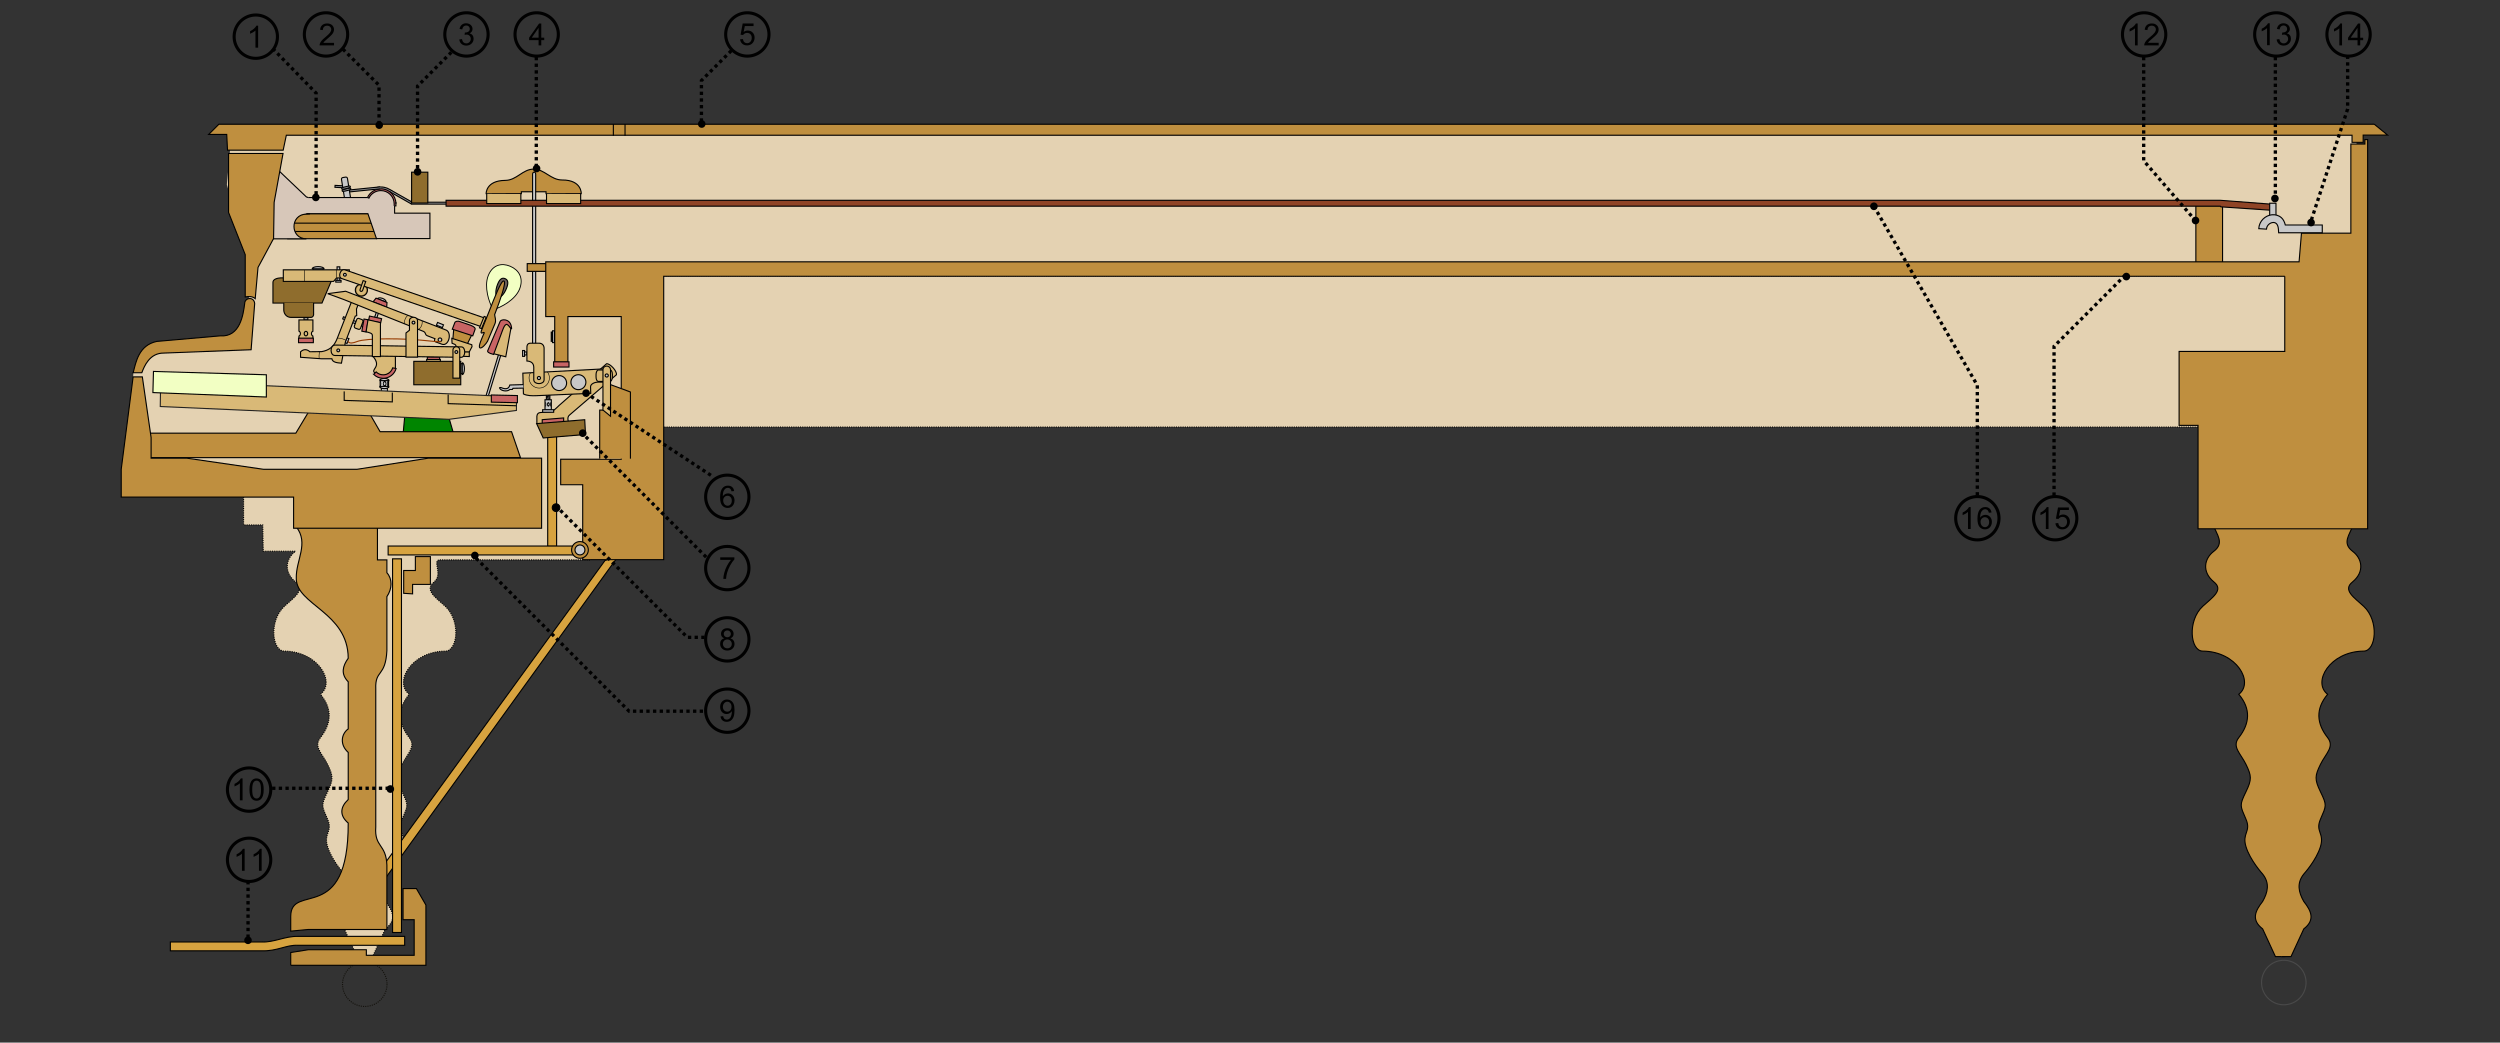 <?xml version="1.0" encoding="UTF-8"?>
<svg width="2248" height="937.5" viewBox="0 0 2248 937.5" xmlns="http://www.w3.org/2000/svg" xmlns:xlink="http://www.w3.org/1999/xlink">
 <rect x="0" y="0" width="2248" height="937.5" fill="#333333" stroke="none"/>
 <path d="m329.9 860.18h-8.842l-11.5-24.919c-10.676-8.221-6.474-16.441 0-24.662 4.667-8.221 6.577-16.441 0-24.662 0 0-11.25-12.331-15-24.662s4.89-13.342 0-24.662c-5.327-12.331-5.979-12.331 0-24.662 5.38-11.096 5.095-14.243 0-24.662-4.773-9.762-12.897-15.812-6.438-24.028 10.046-12.779 10.942-25.972 0-38.958 14.036-10.846-1.903-38.584-32.415-38.824-11.218 0-14.049-27.316 0-40.305 8.385-7.753 19.281-14.614 10-21.92-11.137-9.192-8.552-21.213 0-27.577h-29l-.45-23.659h-17.247v-28.968l152.99-4.046" fill="#e4d2b2" stroke="#000" stroke-dasharray="1,1"/>
 <path d="m326.2 860.18h8.842l11.5-24.919c10.676-8.221 6.474-16.441 0-24.662-4.667-8.221-6.577-16.441 0-24.662 0 0 11.25-12.331 15-24.662s-4.89-13.342 0-24.662c5.327-12.331 5.979-12.331 0-24.662-5.38-11.096-5.095-14.243 0-24.662 4.773-9.762 12.897-15.812 6.438-24.028-10.046-12.779-10.942-25.972 0-38.958-14.036-10.846 1.903-38.584 32.415-38.824 11.218 0 14.049-27.316 0-40.305-8.385-7.753-19.281-14.614-10-21.92 8.325-6.872-2.294-19.813 5.211-19.813h135.79l10.061-58.782-247.46-4.656" fill="#e4d2b2" stroke="#000" stroke-dasharray="1,1"/>
 <path d="m348 885a20 20 0 1 1-40 0 20 20 0 1 1 40 0z" fill="none" stroke="#13110c" stroke-dasharray="1,1"/>
 <path d="m2054.9 860.18h-8.842l-11.5-24.919c-10.676-8.221-6.474-16.441 0-24.662 4.667-8.221 6.577-16.441 0-24.662 0 0-11.25-12.331-15-24.662s4.89-13.342 0-24.662c-5.327-12.331-5.979-12.331 0-24.662 5.38-11.096 5.095-14.243 0-24.662-4.773-9.762-12.897-15.812-6.438-24.028 10.046-12.779 10.942-25.972 0-38.958 14.036-10.846-1.903-38.584-32.415-38.824-11.218 0-14.049-27.316 0-40.305 8.385-7.753 19.281-14.614 10-21.92-11.137-9.192-8.552-21.213 0-27.577 9.889-7.543 2.292-15.085 0-22.627l106.29-29.046" fill="#bf8f3f" stroke="#000"/>
 <path d="m336.96 214.57-8.054-22.286h-51.633" fill="none" stroke="#000"/>
 <path d="m220 116h1899v128h-1531v231h-256v-37h-218l6-104 24-22 70-8 14-52-24-86 4-44z" fill="#e4d2b2"/>
 <path d="m258.71 206.09h79.9v8.56h-79.9z" fill="#bf8f3f" stroke="#000"/>
 <path d="m258.71 199.59h79.9v8.56h-79.9z" fill="#bf8f3f" stroke="#000"/>
 <path d="m258.71 192.09h79.9v8.56h-79.9z" fill="#bf8f3f" stroke="#000"/>
 <path d="m580.56 248h1476.9v136h-1476.9z" fill="#e4d2b2" stroke="#000" stroke-dasharray="1,1"/>
 <path d="m544 504-202 278v14l214-296z" fill="#d7a33f" stroke="#000"/>
 <path d="m266.42 473.75c11.619 14.941-.448 29.994 0 46.247-.212 23.968 46.539 30.435 46.706 71.903-5.041 7.056-6.897 14.113 0 21.17v42.339c-6.233 4.556-7.877 14.113 0 21.17v42.339c-7.572 7.056-7.719 14.613 0 21.17.195 92.617-51.516 52.975-51.706 83.91v13.292l15.636-1.5h70.832v-57.792c-.667-19.444-11.333-15.889-10-34.333v-124.33c-.685-17.472 8.779-10.221 10-34.333v-48.5c4.818-7.167 5.101-15.833 0-21.5v-11.548h-8.485v-33.941l-72.983 4.243zm1708.1-288.75h24v51h-24z" fill="#bf8f3f" stroke="#000"/>
 <path d="m362.5 390 1.5-16.5 39.5 1.5 4.5 15.5z" fill="#008500" stroke="#000"/>
 <path d="m115 389.5h151l12-20h53l10.794 18.696h118.21l8 23.304h-356l3-22z" fill="#bf8f3f" stroke="#000"/>
 <path d="m492.5 388.73h8v102.54h-8z" fill="#d7a33f" stroke="#000"/>
 <path d="m281.33 301.88c-1.329-1.329-1.898-2.658 0-3.987h-12.405c1.227 1.44 2.615 2.88.111 4.32l12.294-.332z" fill="#d9b977"/>
 <path d="m275.51 192.15h55.294l7.647 22.25h48.352l-.247-22.744h-31.733v-6.695l1.39.177v-3.35l-25.656-4.194-55.047-.5-28.467-27.069-5.545 32.974v31.75h34.012c-14.715-.033-15.015-22.317 0-22.6z" fill="#d7c7b9"/>
 <path d="m313.3 167.29-12.005-.601-.1 1.742 12.005.601m56.309 14.528h40.113v-1.744h-40.113" fill="#969696" stroke="#000"/>
 <path d="m438.38 358.48 12.848-42.088h-2.215l-12.848 42.31" fill="#c8c8c8" stroke="#000"/>
 <path d="m454.78 320.82-13.291-3.323 10.19-26.804 4.652-.886 3.101 5.316-4.652 25.696z" fill="#d9b977" stroke="#000"/>
 <path d="m455 291.8c-2.324 1.5-2.363 3.766-11.187 26.914-4.732-1.145-5.748-2.51-5.206-3.433l11.076-26.139c.867-2.356 8.58-2.904 10.079 4.209 1.39 6.678-2.597-2.949-4.763-1.551z" fill="#c86464" stroke="#000"/>
 <path transform="matrix(-.538 -.016 -.021 .697 477.24 124.18)" d="m531.04 318.35a5.834 1.944 0 1 1-11.667 0 5.834 1.944 0 1 1 11.667 0z" fill="#c8c8c8" stroke="#000" stroke-width="1.632"/>
 <path transform="matrix(-.538 -.016 -.021 .697 456.93 123.54)" d="m531.04 318.35a5.834 1.944 0 1 1-11.667 0 5.834 1.944 0 1 1 11.667 0z" fill="#c8c8c8" stroke="#000" stroke-width="1.632"/>
 <path d="m179.241 345.533c-.415-1.868.703-2.379 1.919-2.442l13.955.349c1.518 0 2.227 1.744 1.57 2.617" fill="none" stroke="#000"/>
 <path d="m208.76 345.45c.391-3.549-4.11-7.492-9.878-7.276l-41.472-1.241c-5.495-.306-9.952 2.381-10.296 6.673l.212.414 61.433 1.431z" fill="#d9b977" stroke="#000"/>
 <path d="m179.241 345.533c-.415-1.868.703-2.379 1.919-2.442l13.955.349c1.518 0 2.227 1.744 1.57 2.617m-37.757-1.133c-.415-1.868.703-2.379 1.919-2.442l13.955.349c1.518 0 2.227 1.744 1.57 2.617" fill="none" stroke="#000"/>
 <g transform="matrix(-.698 0 0 .698 594.52 107.04)" fill="#c8c8c8" stroke="#000" stroke-width="1.433">
  <path d="m143.38 353h4.5v11.25h-4.5z"/>
  <path id="a" d="m143.5 354.79 4.25-1.338"/>
  <use width="700" height="525" xlink:href="#a"/>
  <use transform="translate(0 1.75)" width="700" height="525" xlink:href="#a"/>
  <use transform="translate(0 3.5)" width="700" height="525" xlink:href="#a"/>
  <use transform="translate(0 5.25)" width="700" height="525" xlink:href="#a"/>
  <use transform="translate(0 7)" width="700" height="525" xlink:href="#a"/>
  <use transform="translate(0 8.75)" width="700" height="525" xlink:href="#a"/>
 </g>
 <path d="m348.33 349.08h-5.43v5.48h5.43z" fill="#c8c8c8" stroke="#000"/>
 <path d="m420.22 309.3 4.209-8.639-16.392-5.095-.886 10.19z" fill="#bf8f3f" stroke="#000"/>
 <path d="m416.45 316.17h5.538v4.43l-6.646-.222z" fill="#d9b977" stroke="#000"/>
 <g fill="#c8c8c8" stroke="#000">
  <path d="m336.6 292.01 7.614-21.564-1.897-.67-7.614 21.564z"/>
  <path d="m339.31 268.8 7.742 2.679c.36-1.042-1.081-2.487-3.218-3.226s-4.164-.494-4.524.547z"/>
 </g>
 <path d="m348 272.02-9.868-3.916-2.663 3.289 12.218 4.856z" fill="#c86464" stroke="#000"/>
 <path d="m330.23 292.99-21.379-8.123-.714 1.879 21.379 8.123z" fill="#c8c8c8" stroke="#000"/>
 <path d="m343.12 286.54-10.873-2.332-.822 3.833 10.873 2.332zm-15.808.336-1.955 10.947 3.859.689 1.955-10.947zm68.033 34.049h-11.08v2.77h11.08z" fill="#c86464" stroke="#000"/>
 <path d="m395.96 323.26h-12.29v2.22h12.29z" fill="#d9b977" stroke="#000"/>
 <path d="m415.89 335.95v-8.93h-1.57v8.93z" fill="#c8c8c8" stroke="#000"/>
 <path d="m415.62 326.13v10.708c1.102 0 1.996-2.399 1.996-5.354s-.894-5.354-1.996-5.354zm-103.86-22.43-1.739 4.324 1.995.802 1.739-4.324zm85.767-10.198-4.324-1.739-.802 1.995 4.324 1.739z" fill="#c8c8c8" stroke="#000"/>
 <path d="m319.52 260.86a5.439 5.439 0 1 0 10.878 0 5.439 5.439 0 1 0-10.878 0z" fill="#8f6d2d" stroke="#000"/>
 <path d="m321.01 260.87a3.962 3.962 0 1 0 7.925 0 3.962 3.962 0 1 0-7.925 0z" fill="#d9b977" stroke="#d9b977"/>
 <path d="m290.52 241.48h-8.93v1.57h8.93zm-13.71 44.17h-3.45v2.04h3.45z" fill="#c8c8c8" stroke="#000"/>
 <path d="m554.3 336.94-42.184 36.264-.247.247c-2.074 1.562-1.768 7.072 2.96 10.608l-22.202 3.454-9.868-6.661v-6.661c.255-2.167 1.393-3.008 2.96-3.207l8.881-.74c2.96-.322 4.934-2.61 8.141-5.674l42.678-37.497c3.203-.262 9.454 6.596 8.881 9.868z" fill="#d9b977" stroke="#000"/>
 <path d="m522.65 174.12h-31.68v-1.686h-22.161v1.686h-31.68s-.311-11.784 17.166-11.914c10.397-.076 15.63-10.136 25.594-10.136 9.667 0 15.388 9.817 25.594 9.78 17.756-.065 17.166 12.271 17.166 12.271z" fill="#bf8f3f" stroke="#000"/>
 <path d="m481.68 156.49c-.065-2.188-2.597-2.272-2.785 0v152.91h2.785z" fill="#c8c8c8" stroke="#000"/>
 <path d="m1996.5 180.11h-1595.4v5.292h1595.4l.54.596 44.5 3-.5-5.5z" fill="#8f4426" stroke="#000"/>
 <path d="m2040.9 182.75h5.66v13.9h-5.66z" fill="#c8c8c8" stroke="#000"/>
 <path d="m505.13 237.05h-31.05v6.98h31.05zm1546.1 623.13h8.842l11.5-24.919c10.676-8.221 6.474-16.441 0-24.662-4.667-8.221-6.577-16.441 0-24.662 0 0 11.25-12.331 15-24.662s-4.89-13.342 0-24.662c5.327-12.331 5.979-12.331 0-24.662-5.38-11.096-5.095-14.243 0-24.662 4.773-9.762 12.897-15.812 6.438-24.028-10.046-12.779-10.942-25.972 0-38.958-14.036-10.846 1.903-38.584 32.415-38.824 11.218 0 14.049-27.316 0-40.305-8.385-7.753-19.281-14.614-10-21.92 11.137-9.192 8.552-21.213 0-27.577-9.889-7.543-2.292-15.085 0-22.627l-96.399-33.046" fill="#bf8f3f" stroke="#000"/>
 <path d="m2054.5 248.43h-1457.7v254.82h-72.832v-67.376h-19.799v-22.932h54.447v-128.3h-47.965v41.198h-11.841v-41.198h-8.076v-49.183h1576.6l2.145-25.781h44.414v-80.178h12.586v-4h2.5v350h-152.5v-93h-17.024v-66.5h95v-67.571z" fill="#bf8f3f" stroke="#000"/>
 <path d="m498.56 297.47h-1.723v10.606h1.723zm-1.856 1.151h-1.026v8.303h1.026z" fill="#c8c8c8" stroke="#000"/>
 <path d="m511.63 325.35h-13.81v4.69h13.81z" fill="#c86464" stroke="#000"/>
 <path d="m144.11 365.53 259.62 11.522 60.658-8.002v-12.211l-319.94-14.169z" fill="#d9b977" stroke="#232220"/>
 <path d="m352.76 353v8.385l-43.262-1.347v-8.085m154.89 12.908-61.408-1.912v-8.205" fill="none" stroke="#000"/>
 <path d="m465.25 355.69v6.414l-23.436-.493v-6.456zm22.327 21.674 19.256-1.553v5.362l-19.256 1.832z" fill="#c86464" stroke="#000"/>
 <path d="m525.79 377.42.698 13.257-38.027 3.14-5.931-12.908 43.26-3.489z" fill="#8f6d2d" stroke="#000"/>
 <path d="m566.88 412.43v-59.946l-18.008-6.661v22.942h-9.621v43.664" fill="#bf8f3f" stroke="#000"/>
 <path d="m414.3 324.92h-42.21v21.05h42.21z" fill="#8f6d2d" stroke="#000"/>
 <path d="m542.36 331.72-72.217 3.838.523 18.665c3.024 1.656 7.792 1.753 11.687 1.57l48.842-2.093-.174-5.756c-.048-2.982 4.241-4.316 6.629-4.361h7.152l.349-11.513-2.791-.349z" fill="#d9b977" stroke="#000"/>
 <rect transform="scale(-1 1)" x="-550.66" y="332.66" width="14.69" height="10.31" rx="2" ry="4" fill="#d9b977" stroke="#000"/>
 <path d="m542.18 368.7v-36.108c0-4.459 6.629-4.664 6.803 0v41.69z" fill="#d9b977" stroke="#000"/>
 <path d="m544.19 337.65a1.395 1.395 0 1 0 2.791 0 1.395 1.395 0 1 0-2.791 0zm-30.795 6.014a6.716 6.716 0 1 0 13.432 0 6.716 6.716 0 1 0-13.432 0zm-17.35 0.79a6.716 6.716 0 1 0 13.432 0 6.716 6.716 0 1 0-13.432 0z" fill="#c8c8c8" stroke="#000"/>
 <path d="m476.9 335.36c-.743 1.322-1.167 2.847-1.167 4.471 0 5.048 4.097 9.145 9.145 9.145s9.145-4.097 9.145-9.145c0-2.077-.694-3.993-1.861-5.529" fill="none" stroke="#000" stroke-width=".5"/>
 <g fill="#c8c8c8" stroke="#000">
  <path d="m473.68 316.46h-2.324v2.721h2.324z"/>
  <path d="m471.67 315.18h-1.751v5.275h1.751z"/>
 </g>
 <path d="m484.56 308.61c3.243-.114 4.881 2.3 4.687 5.138v27.769c0 4.459-9.04 4.664-9.277 0v-11.24c-.075-3.542-2.145-5.421-6.167-5.674v-11.208c-.107-2.581.311-4.669 3.055-4.784z" fill="#d9b977" stroke="#000"/>
 <path d="m486.01 339.92a1.395 1.395 0 1 0-2.791 0 1.395 1.395 0 1 0 2.791 0z" fill="#c8c8c8" stroke="#000"/>
 <path d="m470.664 348.987-9.42.174-.523 1.047h-2.268c-2.271 2.165-7.381 1.498-9.071-.872v-.872h1.047c5.623 2.487 7.317.269 8.024-2.268l12.036-.349" fill="#c8c8c8" stroke="#000"/>
 <path d="m297.94 252.59-8.418 19.936h-44.082v-18.607c-.089-2.75 3.809-3.916 7.043-4.066h40.14l5.316 2.737z" fill="#8f6d2d" stroke="#000"/>
 <path d="m281.99 272.31v10.854c-.339 1.451-1.171 2.532-3.854 2.225h-16.526c-3.706.006-6.257-2.972-6.429-6.429v-6.65" fill="#8f6d2d" stroke="#000"/>
 <path d="m281.36 298.33v-10.651h-12.531v10.495m0 3.603v3.289h12.531v-3.289" fill="#d9b977" stroke="#000"/>
 <path d="m273.524 299.979c0 1.124.702 2.036 1.566 2.036s1.566-.912 1.566-2.036-.702-2.036-1.566-2.036-1.566.912-1.566 2.036zm7.832-2.037c-.721 0-1.305.912-1.305 2.036s.585 2.036 1.305 2.036m-12.531 0c.721 0 1.305-.912 1.305-2.036s-.585-2.036-1.305-2.036" fill="none" stroke="#000"/>
 <path d="m281.75 304.07h-13.31v4.06h13.31z" fill="#c86464" stroke="#000"/>
 <path d="m316.11 271.2-10.854 27.911c-2.621 5.857-3.783 14.925-15.949 17.057l-10.693.124c-2.673-2.484-5.789-2.482-8.358.097v4.873l18.607 1.329h9.525c.616 3.216 4.55 3.666 8.639 3.987l3.544-19.05 8.861-23.259 1.329-.443-.222-5.981 1.994-5.316-3.766-3.987-2.658 2.658z" fill="#d9b977" stroke="#000"/>
 <path d="m287.441 316.063c-.374 1.375-.574 2.821-.574 4.314 0 .708.045 1.405.132 2.089m23.991-16.545c-2.304-1.235-4.936-1.936-7.731-1.936" fill="none" stroke="#000" stroke-width=".5"/>
 <path d="m438.99 247.96c-3.842 9.837.573 24.092 4.561 30.423 6.789-1.798 19.842-8.706 23.684-18.543 3.842-9.837-.668-17.151-8.464-20.43s-15.94-1.288-19.781 8.55z" fill="#f2ffc3" stroke="#000" stroke-width=".8"/>
 <path d="m447.432 255.677c-2.139 5.486-2.064 10.699.168 11.637s5.78-2.754 7.919-8.24c2.139-5.486.846-7.576-1.386-8.513-2.232-.937-4.562-.369-6.701 5.117z" fill="#695e59" stroke="#000"/>
 <g fill="#c8c8c8" stroke="#000">
  <path d="m303.09 239.94v12.422h2.445v-12.422z"/>
  <path d="m301.94 252.09v1.573h4.737v-1.573z"/>
 </g>
 <path d="m254.75 242.62h59.366v7.31h-11.519l-2.658 3.101h-45.189z" fill="#d9b977" stroke="#000"/>
 <path d="m302.37 242.62v7.089" fill="none" stroke="#000" stroke-width=".5"/>
 <path d="m435.32 294.64-128-44.158c-3.785-1.306-1.312-9.039 2.717-7.875l128 44.158z" fill="#d9b977" stroke="#000"/>
 <path d="m311.38 247.06a1.253 1.253 0 1 0-2.506 0 1.253 1.253 0 1 0 2.506 0z" fill="#c8c8c8" stroke="#000"/>
 <path d="m280.7 241.74h10.708c0-1.102-2.399-1.996-5.354-1.996s-5.354.894-5.354 1.996z" fill="#c8c8c8" stroke="#000"/>
 <path d="m294.62 264.04 16.171-2.146 90.6 35c5.197 2.706 2.035 14.781-3.987 12.626l-5.981-2.215c-1.073-.591-.735-1.938-.313-2.75l-6.997-2.696c-2.449-1.286-.727-2.461-3.323-3.857l-71.993-28.797-14.177-5.164z" fill="#d9b977" stroke="#000"/>
 <path d="m366.773 283.556c-1.846 1.459-3.031 3.718-3.031 6.252 0 .497.046.983.133 1.455m12.544 4.967c1.973-1.45 3.255-3.788 3.255-6.423 0-.433-.035-.859-.101-1.274" fill="none" stroke="#000" stroke-width=".5"/>
 <path d="m328.856 253.127-2.302-.798-2.729 7.87c-.771 1.833 1.643 2.61 2.302.798z" fill="#d9b977" stroke="#000"/>
 <path d="m397.25 305.54a1.629 1.629 0 1 0-3.258 0 1.629 1.629 0 1 0 3.258 0z" fill="#c8c8c8" stroke="#000"/>
 <path d="m398.8 292.09-5.344-2.149-.992 2.468 5.344 2.149z" fill="#c8c8c8" stroke="#000"/>
 <path d="m313 306.42s-.222 4.043 8.196.664c8.227-3.302 43.417-2.824 60.917-.886 17.525 1.941 13.512.665 13.512.665" fill="none" stroke="#953900"/>
 <path d="m415.57 316.39h6.424l2.437-4.652-.222-1.772-17.943-5.759.222 4.43 2.658 1.108c2.009 1.698.827 3.397-3.101 5.095l9.525 1.551zm-79.938 4.343c7.901 9.555-3.038 11.311 1.566 14.724l7.929 3.307 9.304-5.981 1.108-1.108v-13.07h-17.943" fill="#d9b977" stroke="#000"/>
 <path d="m301.419 310.29 113.461 1.651c4.003.058 4.055 9.18-.136 9.359l-113.461-1.651c-4.711.184-4.86-9.319.136-9.359z" fill="#d9b977" stroke="#000"/>
 <path d="m305.4 315.06a1.253 1.253 0 1 0-2.506 0 1.253 1.253 0 1 0 2.506 0z" fill="#c8c8c8" stroke="#000"/>
 <path d="m407.29 340.05v-25.218c0-4.004 5.952-4.188 6.109 0v25.218z" fill="#d9b977" stroke="#000"/>
 <path d="m409.09 316.55a1.253 1.253 0 1 0 2.506 0 1.253 1.253 0 1 0-2.506 0z" fill="#c8c8c8" stroke="#000"/>
 <path d="m365.06 321.09v-21.664l3.133-2.506v-8.567c0-4.004 7.06-4.188 7.245 0v32.737z" fill="#d9b977" stroke="#000"/>
 <path d="m370.56 290.08a1.253 1.253 0 1 0 2.506 0 1.253 1.253 0 1 0-2.506 0z" fill="#c8c8c8" stroke="#000"/>
 <path d="m334.83 320.62v-19.001c.09-2.02-2.684-2.462-5.639-3.289l1.723-10.76 11.161 2.506v30.544h-7.245zm102.38-35.347-1.841-.755-4.205 10.251 1.841.755z" fill="#d9b977" stroke="#000"/>
 <path d="m444.78 282.89c5.356-13.933 10.664-29.112 8.338-30.184-2.326-1.071-7.964 13.855-13.558 27.927l-6.67 16.704c-1.311 4.184 1.85.836 2.61 1.806-2.108 4.906-5.615 12.258-4.06 13.544 1.554 1.285 5.787-3.643 6.96-5.869l6.67-15.801c1.295-3.326-.117-5.529-.29-8.126z" fill="#bf8f3f" stroke="#000"/>
 <rect transform="matrix(-.344 .939 .939 .344 0 0)" x="157.87" y="400.02" width="9.27" height="5.9" rx="1.5" fill="#d9b977" stroke="#000"/>
 <path d="m427.12 296.34-2.032 5.652-18.386-5.981 2.253-5.873c.351-1.127 2.666-1.806 4.783-.881l9.552 3.261c3.093 1.274 4.428 2.548 3.83 3.822z" fill="#c86464" stroke="#000"/>
 <g fill="#c8c8c8" stroke="#000">
  <path d="m349.4 341.57h-7.562v6.579h7.562z"/>
  <path d="m341.52 342.25h8.193c0-1.102-1.835-1.996-4.096-1.996s-4.096.894-4.096 1.996zm8.193 5.209h-8.193c0 1.102 1.835 1.996 4.096 1.996s4.096-.894 4.096-1.996z"/>
 </g>
 <path d="m336.02 336.63 2.202-2.198c1.619 1.618 3.857 2.617 6.337 2.617 4.021 0 7.409-2.627 8.547-6.264l3.089.568c-1.429 5.081-6.11 8.825-11.636 8.825-3.328 0-6.349-1.358-8.538-3.547z" fill="#c86464" stroke="#000"/>
 <path d="m273.9 242.85v10.19" fill="none" stroke="#000" stroke-width=".5"/>
 <g fill="#c8c8c8" stroke="#000">
  <path d="m495.75 359.45h-5.68v9.42h5.68z"/>
  <path d="m497.87 368.43h-9.929v2.275h9.929z"/>
 </g>
 <g fill="none" stroke="#000">
  <path transform="matrix(-.365 0 0 .627 543.71 147.42)" d="m545.36 315.12c0 1.794-1.977 3.25-3.357 3.25s-3.357-1.456-3.357-3.25 1.977-3.25 3.357-3.25 3.357 1.456 3.357 3.25z" stroke-width="2.09"/>
  <path transform="matrix(-.305 0 0 .627 506.35 145.46)" d="m515.75 315c1.38 0 2.5 1.456 2.5 3.25s-1.12 3.25-2.5 3.25" stroke-width="2.289"/>
  <path transform="matrix(-.305 0 0 .627 499.04 145.46)" d="m515.75 321.5c-1.38 0-2.5-1.456-2.5-3.25s1.12-3.25 2.5-3.25" stroke-width="2.289"/>
 </g>
 <path d="m352.77 172.1c-2.711-2.462-6.31-3.964-10.258-3.964-2.938 0-5.683.831-8.012 2.271" fill="#969696" stroke="#000"/>
 <path d="m350.12 172.21 19.363 10.966.86-1.518-19.363-10.966" fill="#969696" stroke="#000"/>
 <path d="m329.57 182.78c0 7.217 5.857 13.075 13.075 13.075l13.075-13.075c0-7.217-5.857-13.075-13.075-13.075s-13.075 5.857-13.075 13.075z" fill="#d7c7b9"/>
 <path d="m339.865 176.234c2.965 5.124-.335 3.219 6.882 3.219 6.46 0 5.835 6.428 8.913 5.596.387-.105.062-1.517.062-2.274 0-7.217-5.857-13.075-13.075-13.075-5.413 0-10.062 3.296-12.047 7.989-.661 1.564 9.264-3.259 9.264-1.455z" fill="#c86464"/>
 <path d="m356.01 183.21c0-7.393-6-13.392-13.392-13.392-5.406 0-10.067 3.208-12.182 7.824" fill="none" stroke="#000"/>
 <path d="m384.7 154.83h-14.59v27.72h14.59z" fill="#8f6d2d" stroke="#000"/>
 <path d="m341.91 168.03-31.391 3.154.185 1.735 31.391-3.154" fill="#969696" stroke="#000"/>
 <path d="m315.302 178.359-2.882-17.948c-.123-.763-.836-1.279-1.599-1.157l-2.603.418c-.763.123-1.279.836-1.157 1.599l2.882 17.948" fill="#c8c8c8" stroke="#000"/>
 <path d="m317.5 177.63h-9.59v5.23h9.59z" fill="#d7c7b9"/>
 <path d="m330.7 177.63h-53.281" fill="#13110f" stroke="#000"/>
 <rect transform="matrix(-.972 .237 .237 .972 0 0)" x="-266.07" y="238.58" width="7.9" height="1.74" rx="2.5" ry=".5" fill="#969696" stroke="#000"/>
 <rect transform="matrix(-.972 .237 .237 .972 0 0)" x="-266.15" y="236.65" width="7.9" height="1.74" rx="2.5" ry=".5" fill="#969696" stroke="#000"/>
 <path d="m356 181.82v3.315h-1.17v6.537h31.748v22.86h-48.494" fill="none" stroke="#000"/>
 <g fill="none" stroke="#000">
  <path transform="matrix(-.259 0 0 .437 633.46 225.91)" d="m545.36 315.12c0 1.794-1.977 3.25-3.357 3.25s-3.357-1.456-3.357-3.25 1.977-3.25 3.357-3.25 3.357 1.456 3.357 3.25z" stroke-width="2.972"/>
  <path transform="matrix(-.216 0 0 .437 606.95 224.54)" d="m515.75 315c1.38 0 2.5 1.456 2.5 3.25s-1.12 3.25-2.5 3.25" stroke-width="3.255"/>
  <path transform="matrix(-.216 0 0 .437 601.77 224.54)" d="m515.75 321.5c-1.38 0-2.5-1.456-2.5-3.25s1.12-3.25 2.5-3.25" stroke-width="3.255"/>
 </g>
 <path d="m522.13 174.42v8.642h-30.692v-8.79m-23.094.149v8.642h-30.692v-8.79" fill="#d9b977" stroke="#000"/>
 <path d="m354.45 185.07v-1.727c0-6.604-5.36-11.964-11.964-11.964-4.74 0-8.839 2.761-10.776 6.762l-1.189-.595" fill="#d7c7b9" stroke="#000"/>
 <path d="m277.5 177.75-1.988-.655-28.467-27.069-5.545 32.974v31.75h34.012c-14.715-.033-15.015-21.942 0-22.225l3.238-.275" fill="none" stroke="#000"/>
 <path d="m264 475h223v-63h-102l-64 10h-84l-69-10h-32.122v-18.519l-7.878-54.581h-8.3l-10.7 83.1v25h155zm-144.26-139.84h7.778c2.227-5.893 6.975-17.785 19.799-17.678l78.489-3 3.195-41.483c-.5-6.544-9-5.576-9 0-1.282 9.667-3.907 30.333-22 29l-57 5c-16.294 3.387-18.796 18.774-21.261 28.16z" fill="#bf8f3f" stroke="#000"/>
 <path d="m220.5 267c3.606-.711 6.725-.451 9 1.5l2.5-28 14-26 .5-32.5 8-44h-49v53l15 38zm1914.5-155.29h-1938.2l-9.192 9.192h16.263l.707 14.142h50.054l2.828-13.435h1857.5v6.386h10v-6.5h22l-12-9.786z" fill="#bf8f3f" stroke="#000"/>
 <path d="m516.99 491v8h-167.98v-8z" fill="#d7a33f" stroke="#000"/>
 <path d="m529 494.5a7.5 7.5 0 1 1-15 0 7.5 7.5 0 1 1 15 0z" fill="#bf8f3f" stroke="#000"/>
 <path d="m525.95 494.5a4.453 4.453 0 1 1-8.906 0 4.453 4.453 0 1 1 8.906 0z" fill="#c8c8c8" stroke="#000"/>
 <path d="m353 502.51h8v335.98h-8zm10.873 339.49v8h-95.873c-11-.455-18.464 5.455-33 5h-81.827v-8h81.827c11 .712 21.293-5.346 33-5z" fill="#d7a33f" stroke="#000"/>
 <path d="m2042.87 193.133c-5.883.641-11.373 5.5-11.812 12.469l6.969.438c.218-3.455 3.083-5.661 5.625-5.938 1.271-.138 2.296.139 3.156.906.86.767 1.735 2.208 1.938 5.062l.219 3.25h39.219v-7h-33.219c-.692-2.639-1.757-4.976-3.5-6.531-2.446-2.183-5.652-2.977-8.594-2.656z" fill="#c8c8c8" stroke="#000"/>
 <path d="m551.53 111.51v10.607m10.5-10.607v10.607" fill="none" stroke="#000"/>
 <path d="m261.42 868v-11.5l15.757-2.5h52.243v5h43v-32h-10v-28h12l8.562 14.83v54.17h-121.56zm101.58-334.5v-20.5h10.5v-12.5h13.5v25h-16v8.5z" fill="#bf8f3f" stroke="#000"/>
 <path d="m2073.6 883.5a20 20 0 1 1-40 0 20 20 0 1 1 40 0z" fill="none" stroke="#494949"/>
 <path d="m138 334-.5 19 102 4v-20z" fill="#f2ffc3" stroke="#000"/>
 <path d="m2131.3 30.976a19.471 19.471 0 1 1-38.942 0 19.471 19.471 0 1 1 38.942 0zm-64.97 0a19.471 19.471 0 1 1-38.942 0 19.471 19.471 0 1 1 38.942 0zm-118.85 0a19.471 19.471 0 1 1-38.942 0 19.471 19.471 0 1 1 38.942 0zm-1256 0a19.471 19.471 0 1 1-38.942 0 19.471 19.471 0 1 1 38.942 0zm-189.43 0a19.471 19.471 0 1 1-38.942 0 19.471 19.471 0 1 1 38.942 0zm-63.14 0a19.471 19.471 0 1 1-38.942 0 19.471 19.471 0 1 1 38.942 0zm-126.29 0a19.471 19.471 0 1 1-38.942 0 19.471 19.471 0 1 1 38.942 0zm-63.14 2a19.471 19.471 0 1 1-38.942 0 19.471 19.471 0 1 1 38.942 0z" fill="none" stroke="#000" stroke-width="2.782"/>
 <path d="m223.99 792.61a19.471 19.471 0 1 1 0-38.942 19.471 19.471 0 1 1 0 38.942zm0-63.14a19.471 19.471 0 1 1 0-38.942 19.471 19.471 0 1 1 0 38.942z" fill="none" stroke="#000" stroke-width="2.782"/>
 <path d="m1867.5 466a19.471 19.471 0 1 1-38.942 0 19.471 19.471 0 1 1 38.942 0z" fill="none" stroke="#000" stroke-width="2.782"/>
 <path d="m2111 50v48l-34 104" fill="none" stroke="#000" stroke-dasharray="3,3" stroke-width="3"/>
 <path d="m2081.5 200.12a3.379 3.379 0 1 1-6.757 0 3.379 3.379 0 1 1 6.757 0z"/>
 <path d="m2046 51.205v131.52" fill="none" stroke="#000" stroke-dasharray="3,3" stroke-width="3"/>
 <path d="m2049 178.49a3.379 3.379 0 1 1-6.757 0 3.379 3.379 0 1 1 6.757 0z"/>
 <path d="m1927.6 51.205v93.338l45.255 52.326" fill="none" stroke="#000" stroke-dasharray="3,3" stroke-width="3"/>
 <path d="m1977.6 198.29a3.379 3.379 0 1 1-6.757 0 3.379 3.379 0 1 1 6.757 0z"/>
 <path d="m1847 445.77v-134.35l62.932-62.932" fill="none" stroke="#000" stroke-dasharray="3,3" stroke-width="3"/>
 <path d="m1915.4 248.7a3.379 3.379 0 1 1-6.757 0 3.379 3.379 0 1 1 6.757 0z"/>
 <path d="m245.24 43.72 39.012 40.012v94.752m24.042-134.35 32.527 32.527v38.184m316.78-69.296-26.87 26.87v41.012m-224.86-66.468-30.406 30.406v77.075m106.77-103.24v100.41" fill="none" stroke="#000" stroke-dasharray="3,3" stroke-width="3"/>
 <path d="m653.99 530.3a19.471 19.471 0 1 1 0-38.942 19.471 19.471 0 1 1 0 38.942zm0-64.11a19.471 19.471 0 1 1 0-38.942 19.471 19.471 0 1 1 0 38.942zm0 128.21a19.471 19.471 0 1 1 0-38.942 19.471 19.471 0 1 1 0 38.942zm0 64.11a19.471 19.471 0 1 1 0-38.942 19.471 19.471 0 1 1 0 38.942z" fill="none" stroke="#000" stroke-width="2.782"/>
 <path d="m639.22 427.39-111.72-73.539m107.48 147.08-111.72-111.72m110.31 183.85h-15.556l-118.09-118.09m132.23 184.56h-66.468l-140.01-140.01m-181.02 209.3h106.07m-127.69 83.439v53.74" fill="none" stroke="#000" stroke-dasharray="3,3" stroke-width="3"/>
 <path d="m287.38 177.5a3.379 3.379 0 1 1-6.757 0 3.379 3.379 0 1 1 6.757 0zm57-65a3.379 3.379 0 1 1-6.757 0 3.379 3.379 0 1 1 6.757 0zm34.5 42a3.379 3.379 0 1 1-6.757 0 3.379 3.379 0 1 1 6.757 0zm107-3a3.379 3.379 0 1 1-6.757 0 3.379 3.379 0 1 1 6.757 0zm148.5-40a3.379 3.379 0 1 1-6.757 0 3.379 3.379 0 1 1 6.757 0zm-104 242a3.379 3.379 0 1 1-6.757 0 3.379 3.379 0 1 1 6.757 0zm-3 36a3.379 3.379 0 1 1-6.757 0 3.379 3.379 0 1 1 6.757 0z"/>
 <path d="m503.38 456.5a3.379 3.379 0 1 1-6.757 0 3.379 3.379 0 1 1 6.757 0z" stroke="#000"/>
 <path d="m430.38 499.5a3.379 3.379 0 1 1-6.757 0 3.379 3.379 0 1 1 6.757 0zm-76 210a3.379 3.379 0 1 1-6.757 0 3.379 3.379 0 1 1 6.757 0zm-128 136a3.379 3.379 0 1 1-6.757 0 3.379 3.379 0 1 1 6.757 0z"/>
 <path d="m1797.5 466a19.471 19.471 0 1 1-38.942 0 19.471 19.471 0 1 1 38.942 0z" fill="none" stroke="#000" stroke-width="2.782"/>
 <path d="m1778 445.5v-99l-92.447-160.12" fill="none" stroke="#000" stroke-dasharray="3,3" stroke-width="3"/>
 <path d="m1688.4 185.5a3.379 3.379 0 1 1-6.757 0 3.379 3.379 0 1 1 6.757 0z"/>
 <path d="m275.51 192.15h55.294l7.647 22.25" fill="none" stroke="#000"/>
 <path d="m232.12 42.839h-2.413v-15.378c-.581.554-1.345 1.108-2.293 1.663-.939.554-1.783.97-2.534 1.247v-2.333c1.35-.635 2.53-1.403 3.54-2.306 1.01-.903 1.725-1.779 2.145-2.628h1.555v19.736m68.236-4.319v2.32h-12.992c-.018-.581.076-1.14.282-1.676.331-.885.858-1.756 1.582-2.614.733-.858 1.788-1.85 3.164-2.976 2.136-1.752 3.58-3.137 4.331-4.156.751-1.028 1.126-1.998 1.126-2.909 0-.956-.344-1.761-1.032-2.413-.679-.661-1.569-.992-2.668-.992-1.162 0-2.091.349-2.789 1.046s-1.05 1.663-1.059 2.896l-2.48-.255c.17-1.85.809-3.258 1.917-4.223 1.108-.974 2.597-1.461 4.465-1.461 1.886 0 3.379.523 4.478 1.569s1.649 2.342 1.649 3.888c0 .787-.161 1.56-.483 2.32s-.858 1.56-1.609 2.4c-.742.84-1.98 1.993-3.714 3.459-1.448 1.216-2.378 2.042-2.789 2.48-.411.429-.751.863-1.019 1.3h9.64m112.637-3.044 2.413-.322c.277 1.368.746 2.355 1.408 2.963.67.599 1.484.898 2.44.898 1.135 0 2.091-.393 2.869-1.18.787-.787 1.18-1.761 1.18-2.923 0-1.108-.362-2.02-1.086-2.735-.724-.724-1.645-1.086-2.762-1.086-.456 0-1.023.089-1.703.268l.268-2.118c.161.018.29.027.389.027 1.028 0 1.953-.268 2.775-.804s1.234-1.363 1.234-2.48c0-.885-.299-1.618-.898-2.199s-1.372-.872-2.32-.872c-.939 0-1.721.295-2.346.885s-1.028 1.475-1.207 2.655l-2.413-.429c.295-1.618.965-2.869 2.011-3.754 1.046-.894 2.346-1.341 3.901-1.341 1.073 0 2.06.232 2.963.697.903.456 1.591 1.082 2.065 1.877.483.795.724 1.64.724 2.534 0 .849-.228 1.622-.684 2.32s-1.131 1.251-2.025 1.663c1.162.268 2.065.827 2.708 1.676.643.84.965 1.895.965 3.164 0 1.716-.626 3.173-1.877 4.371-1.251 1.189-2.833 1.783-4.746 1.783-1.725 0-3.16-.514-4.304-1.542-1.135-1.028-1.783-2.36-1.944-3.995m71.307 5.323v-4.706h-8.527v-2.212l8.97-12.737h1.971v12.737h2.655v2.212h-2.655v4.706zm0-6.918v-8.862l-6.154 8.862zm181.184 1.468 2.534-.214c.188 1.234.621 2.163 1.3 2.789.688.617 1.515.925 2.48.925 1.162 0 2.145-.438 2.95-1.314s1.207-2.038 1.207-3.486c0-1.377-.389-2.462-1.166-3.258-.769-.795-1.779-1.193-3.03-1.193-.778 0-1.479.179-2.105.536-.626.349-1.117.804-1.475 1.368l-2.266-.295 1.904-10.096h9.774v2.306h-7.843l-1.059 5.282c1.18-.822 2.418-1.234 3.714-1.234 1.716 0 3.164.594 4.344 1.783 1.18 1.189 1.77 2.717 1.77 4.585 0 1.779-.518 3.316-1.555 4.612-1.26 1.591-2.981 2.386-5.162 2.386-1.788 0-3.249-.5-4.384-1.502-1.126-1.001-1.77-2.328-1.931-3.982m-5.344 406.235-2.4.188c-.214-.947-.518-1.636-.912-2.065-.652-.688-1.457-1.032-2.413-1.032-.769 0-1.444.214-2.025.644-.76.554-1.359 1.363-1.797 2.427-.438 1.064-.666 2.579-.684 4.545.581-.885 1.292-1.542 2.132-1.971.84-.429 1.721-.643 2.641-.644 1.609 0 2.976.594 4.103 1.783 1.135 1.18 1.703 2.708 1.703 4.585 0 1.234-.268 2.382-.804 3.446-.527 1.055-1.256 1.864-2.185 2.427s-1.984.845-3.164.845c-2.011 0-3.651-.737-4.92-2.212-1.269-1.484-1.904-3.924-1.904-7.32 0-3.799.702-6.561 2.105-8.286 1.224-1.502 2.874-2.252 4.947-2.252 1.546 0 2.811.433 3.794 1.3.992.867 1.587 2.065 1.783 3.593m-9.854 8.473c0 .831.174 1.627.523 2.386.357.76.854 1.341 1.488 1.743.635.393 1.3.59 1.998.59 1.019 0 1.895-.411 2.628-1.234s1.099-1.94 1.099-3.352c0-1.359-.362-2.427-1.086-3.204-.724-.787-1.636-1.18-2.735-1.18-1.091 0-2.016.393-2.775 1.18-.76.778-1.14 1.801-1.14 3.07m-2.648 53.392v-2.32h12.724v1.877c-1.251 1.332-2.494 3.102-3.727 5.309-1.225 2.208-2.172 4.478-2.842 6.811-.483 1.645-.791 3.446-.925 5.403h-2.48c.027-1.546.331-3.414.912-5.604s1.412-4.299 2.494-6.328c1.091-2.038 2.248-3.754 3.473-5.148h-9.627m3.627 70.527c-1.001-.366-1.743-.889-2.226-1.569-.483-.679-.724-1.493-.724-2.44 0-1.43.514-2.632 1.542-3.607s2.395-1.461 4.103-1.461c1.716 0 3.097.501 4.143 1.502 1.046.992 1.569 2.203 1.569 3.633 0 .912-.241 1.707-.724 2.386-.474.67-1.198 1.189-2.172 1.555 1.207.393 2.123 1.028 2.748 1.904.635.876.952 1.922.952 3.137 0 1.68-.594 3.093-1.783 4.237s-2.753 1.716-4.693 1.716-3.504-.572-4.693-1.716c-1.189-1.153-1.783-2.588-1.783-4.304 0-1.278.322-2.346.965-3.204.652-.867 1.578-1.457 2.775-1.77m-.483-4.089c0 .93.299 1.689.898 2.279.599.59 1.377.885 2.333.885.93 0 1.689-.29 2.279-.872.599-.59.898-1.309.898-2.159 0-.885-.308-1.627-.925-2.226-.608-.608-1.368-.912-2.279-.912-.921 0-1.685.295-2.293.885s-.912 1.296-.912 2.118m-.778 9.077c0 .688.161 1.354.483 1.998.331.644.818 1.144 1.461 1.502.643.349 1.336.523 2.078.523 1.153 0 2.105-.371 2.856-1.113s1.126-1.685 1.126-2.829c0-1.162-.389-2.123-1.166-2.883-.769-.76-1.734-1.14-2.896-1.14-1.135 0-2.078.375-2.829 1.126-.742.751-1.113 1.689-1.113 2.816m-2.106 65.231 2.32-.214c.197 1.091.572 1.881 1.126 2.373s1.265.737 2.132.737c.742 0 1.39-.17 1.944-.509.563-.34 1.023-.791 1.381-1.354.357-.572.657-1.341.898-2.306.241-.965.362-1.948.362-2.95 0-.107-.004-.268-.013-.483-.483.769-1.144 1.394-1.984 1.877-.831.474-1.734.711-2.708.711-1.627 0-3.003-.59-4.13-1.77-1.126-1.18-1.689-2.735-1.689-4.666 0-1.993.586-3.598 1.756-4.813 1.18-1.216 2.655-1.823 4.424-1.823 1.278 0 2.445.344 3.499 1.032 1.064.688 1.868 1.671 2.413 2.95.554 1.269.831 3.111.831 5.524 0 2.512-.273 4.514-.818 6.006-.545 1.484-1.359 2.614-2.44 3.392-1.073.778-2.333 1.167-3.781 1.167-1.537 0-2.793-.425-3.768-1.274-.974-.858-1.56-2.06-1.756-3.607m9.881-8.675c0-1.385-.371-2.485-1.113-3.298-.733-.813-1.618-1.22-2.655-1.22-1.073 0-2.007.438-2.802 1.314-.795.876-1.193 2.011-1.193 3.405 0 1.251.375 2.27 1.126 3.057.76.778 1.694 1.167 2.802 1.166 1.117 0 2.033-.389 2.748-1.166.724-.787 1.086-1.873 1.086-3.258m-439.666 84.181h-2.413v-15.378c-.581.554-1.345 1.108-2.293 1.663-.939.554-1.783.97-2.534 1.247v-2.333c1.35-.635 2.53-1.403 3.539-2.306 1.01-.903 1.725-1.779 2.145-2.628h1.555v19.736m6.194-9.694c0-2.324.237-4.192.711-5.604.483-1.421 1.193-2.516 2.132-3.285.948-.769 2.136-1.153 3.566-1.153 1.055 0 1.98.214 2.775.644.795.42 1.452 1.032 1.971 1.837.518.795.925 1.77 1.22 2.923.295 1.144.442 2.69.443 4.639 0 2.306-.237 4.17-.711 5.591-.474 1.412-1.184 2.507-2.132 3.285-.939.769-2.127 1.153-3.566 1.153-1.895 0-3.383-.679-4.465-2.038-1.296-1.636-1.944-4.299-1.944-7.991m2.48 0c0 3.227.375 5.376 1.126 6.449.76 1.064 1.694 1.595 2.802 1.595s2.038-.536 2.789-1.609c.76-1.073 1.14-3.218 1.14-6.436 0-3.236-.38-5.385-1.14-6.449-.751-1.064-1.689-1.595-2.816-1.595-1.108 0-1.993.469-2.655 1.408-.831 1.198-1.247 3.41-1.247 6.637m-6.81 73.004h-2.413v-15.378c-.581.554-1.345 1.108-2.293 1.663-.939.554-1.783.97-2.534 1.247v-2.333c1.35-.635 2.53-1.403 3.54-2.306 1.01-.903 1.725-1.779 2.145-2.628h1.555v19.736m15.284 0h-2.413v-15.378c-.581.554-1.345 1.108-2.293 1.663-.939.554-1.783.97-2.534 1.247v-2.333c1.35-.635 2.53-1.403 3.54-2.306 1.01-.903 1.725-1.779 2.145-2.628h1.555v19.736m1686.917-742.172h-2.413v-15.378c-.581.554-1.345 1.108-2.293 1.663-.939.554-1.783.97-2.534 1.247v-2.333c1.35-.635 2.53-1.403 3.539-2.306 1.01-.903 1.725-1.779 2.145-2.628h1.555v19.736m18.878-2.32v2.32h-12.992c-.018-.581.076-1.14.281-1.676.331-.885.858-1.756 1.582-2.614.733-.858 1.788-1.85 3.164-2.976 2.136-1.752 3.58-3.137 4.33-4.156.751-1.028 1.126-1.998 1.126-2.909 0-.956-.344-1.761-1.032-2.413-.679-.661-1.569-.992-2.668-.992-1.162 0-2.091.349-2.789 1.046s-1.05 1.663-1.059 2.896l-2.48-.255c.17-1.85.809-3.258 1.917-4.223 1.108-.974 2.596-1.461 4.465-1.461 1.886 0 3.379.523 4.478 1.569s1.649 2.342 1.649 3.888c0 .787-.161 1.56-.483 2.32-.322.76-.858 1.56-1.609 2.4-.742.84-1.98 1.993-3.714 3.459-1.448 1.216-2.378 2.042-2.789 2.48-.411.429-.751.863-1.019 1.3h9.64m99.882 2.145h-2.413v-15.378c-.581.554-1.345 1.108-2.293 1.663-.939.554-1.783.97-2.534 1.247v-2.333c1.35-.635 2.53-1.403 3.54-2.306 1.01-.903 1.725-1.779 2.145-2.628h1.555v19.736m6.208-5.189 2.413-.322c.277 1.368.746 2.355 1.408 2.963.67.599 1.484.898 2.44.898 1.135 0 2.091-.393 2.869-1.18.786-.787 1.18-1.761 1.18-2.923 0-1.108-.362-2.02-1.086-2.735-.724-.724-1.645-1.086-2.762-1.086-.456 0-1.024.089-1.703.268l.268-2.118c.161.018.29.027.389.027 1.028 0 1.953-.268 2.775-.804s1.234-1.363 1.234-2.48c0-.885-.299-1.618-.898-2.199s-1.372-.872-2.32-.872c-.939 0-1.721.295-2.346.885-.626.59-1.028 1.475-1.207 2.655l-2.413-.429c.295-1.618.965-2.869 2.011-3.754 1.046-.894 2.346-1.341 3.901-1.341 1.073 0 2.06.232 2.963.697.903.456 1.591 1.082 2.065 1.877.483.795.724 1.64.724 2.534 0 .849-.228 1.622-.684 2.32-.456.697-1.131 1.251-2.025 1.663 1.162.268 2.065.827 2.708 1.676.643.84.965 1.895.965 3.164 0 1.716-.626 3.173-1.877 4.371-1.251 1.189-2.833 1.783-4.746 1.783-1.725 0-3.16-.514-4.304-1.542-1.135-1.028-1.783-2.36-1.944-3.995m58.792 5.363h-2.413v-15.378c-.581.554-1.345 1.108-2.293 1.663-.939.554-1.783.97-2.534 1.247v-2.333c1.35-.635 2.53-1.403 3.539-2.306 1.01-.903 1.725-1.779 2.145-2.628h1.555v19.736m13.93 0v-4.706h-8.527v-2.212l8.97-12.737h1.971v12.737h2.655v2.212h-2.655v4.706zm0-6.918v-8.862l-6.154 8.862zm-277.86 441.779h-2.413v-15.378c-.581.554-1.345 1.108-2.293 1.663-.939.554-1.783.97-2.534 1.247v-2.333c1.35-.635 2.53-1.403 3.539-2.306 1.01-.903 1.725-1.779 2.145-2.628h1.555v19.736m6.194-5.148 2.534-.214c.188 1.234.621 2.163 1.3 2.789.688.617 1.515.925 2.48.925 1.162 0 2.145-.438 2.95-1.314.804-.876 1.207-2.038 1.207-3.486 0-1.377-.389-2.462-1.166-3.258-.769-.795-1.779-1.193-3.03-1.193-.778 0-1.479.179-2.105.536-.626.349-1.117.804-1.475 1.368l-2.266-.295 1.904-10.096h9.774v2.306h-7.843l-1.059 5.282c1.18-.822 2.418-1.234 3.714-1.234 1.716 0 3.164.594 4.344 1.783 1.18 1.189 1.77 2.717 1.77 4.585 0 1.779-.518 3.316-1.555 4.612-1.26 1.591-2.981 2.386-5.162 2.386-1.788 0-3.249-.5-4.384-1.502-1.126-1.001-1.77-2.328-1.931-3.982m-76.194 5.149h-2.413v-15.378c-.581.554-1.345 1.108-2.293 1.663-.939.554-1.783.97-2.534 1.247v-2.333c1.35-.635 2.53-1.403 3.539-2.306 1.01-.903 1.725-1.779 2.145-2.628h1.555v19.736m18.717-14.842-2.4.188c-.214-.947-.518-1.636-.912-2.065-.652-.688-1.457-1.032-2.413-1.032-.769 0-1.444.214-2.025.644-.76.554-1.359 1.363-1.797 2.427-.438 1.064-.666 2.579-.684 4.545.581-.885 1.292-1.542 2.132-1.971.84-.429 1.721-.643 2.641-.644 1.609 0 2.976.594 4.103 1.783 1.135 1.18 1.703 2.708 1.703 4.585 0 1.234-.268 2.382-.804 3.446-.527 1.055-1.256 1.864-2.185 2.427-.93.563-1.984.845-3.164.845-2.011 0-3.651-.737-4.92-2.212-1.269-1.484-1.904-3.924-1.904-7.32 0-3.799.702-6.561 2.105-8.286 1.225-1.502 2.874-2.252 4.947-2.252 1.546 0 2.811.433 3.794 1.3.992.867 1.587 2.065 1.783 3.593m-9.854 8.473c0 .831.174 1.627.523 2.386.357.76.854 1.341 1.488 1.743.635.393 1.3.59 1.998.59 1.019 0 1.895-.411 2.628-1.234.733-.822 1.099-1.94 1.099-3.352-0-1.359-.362-2.427-1.086-3.204-.724-.787-1.636-1.18-2.735-1.18-1.091 0-2.016.393-2.775 1.18-.76.778-1.14 1.801-1.14 3.07"/>
</svg>
